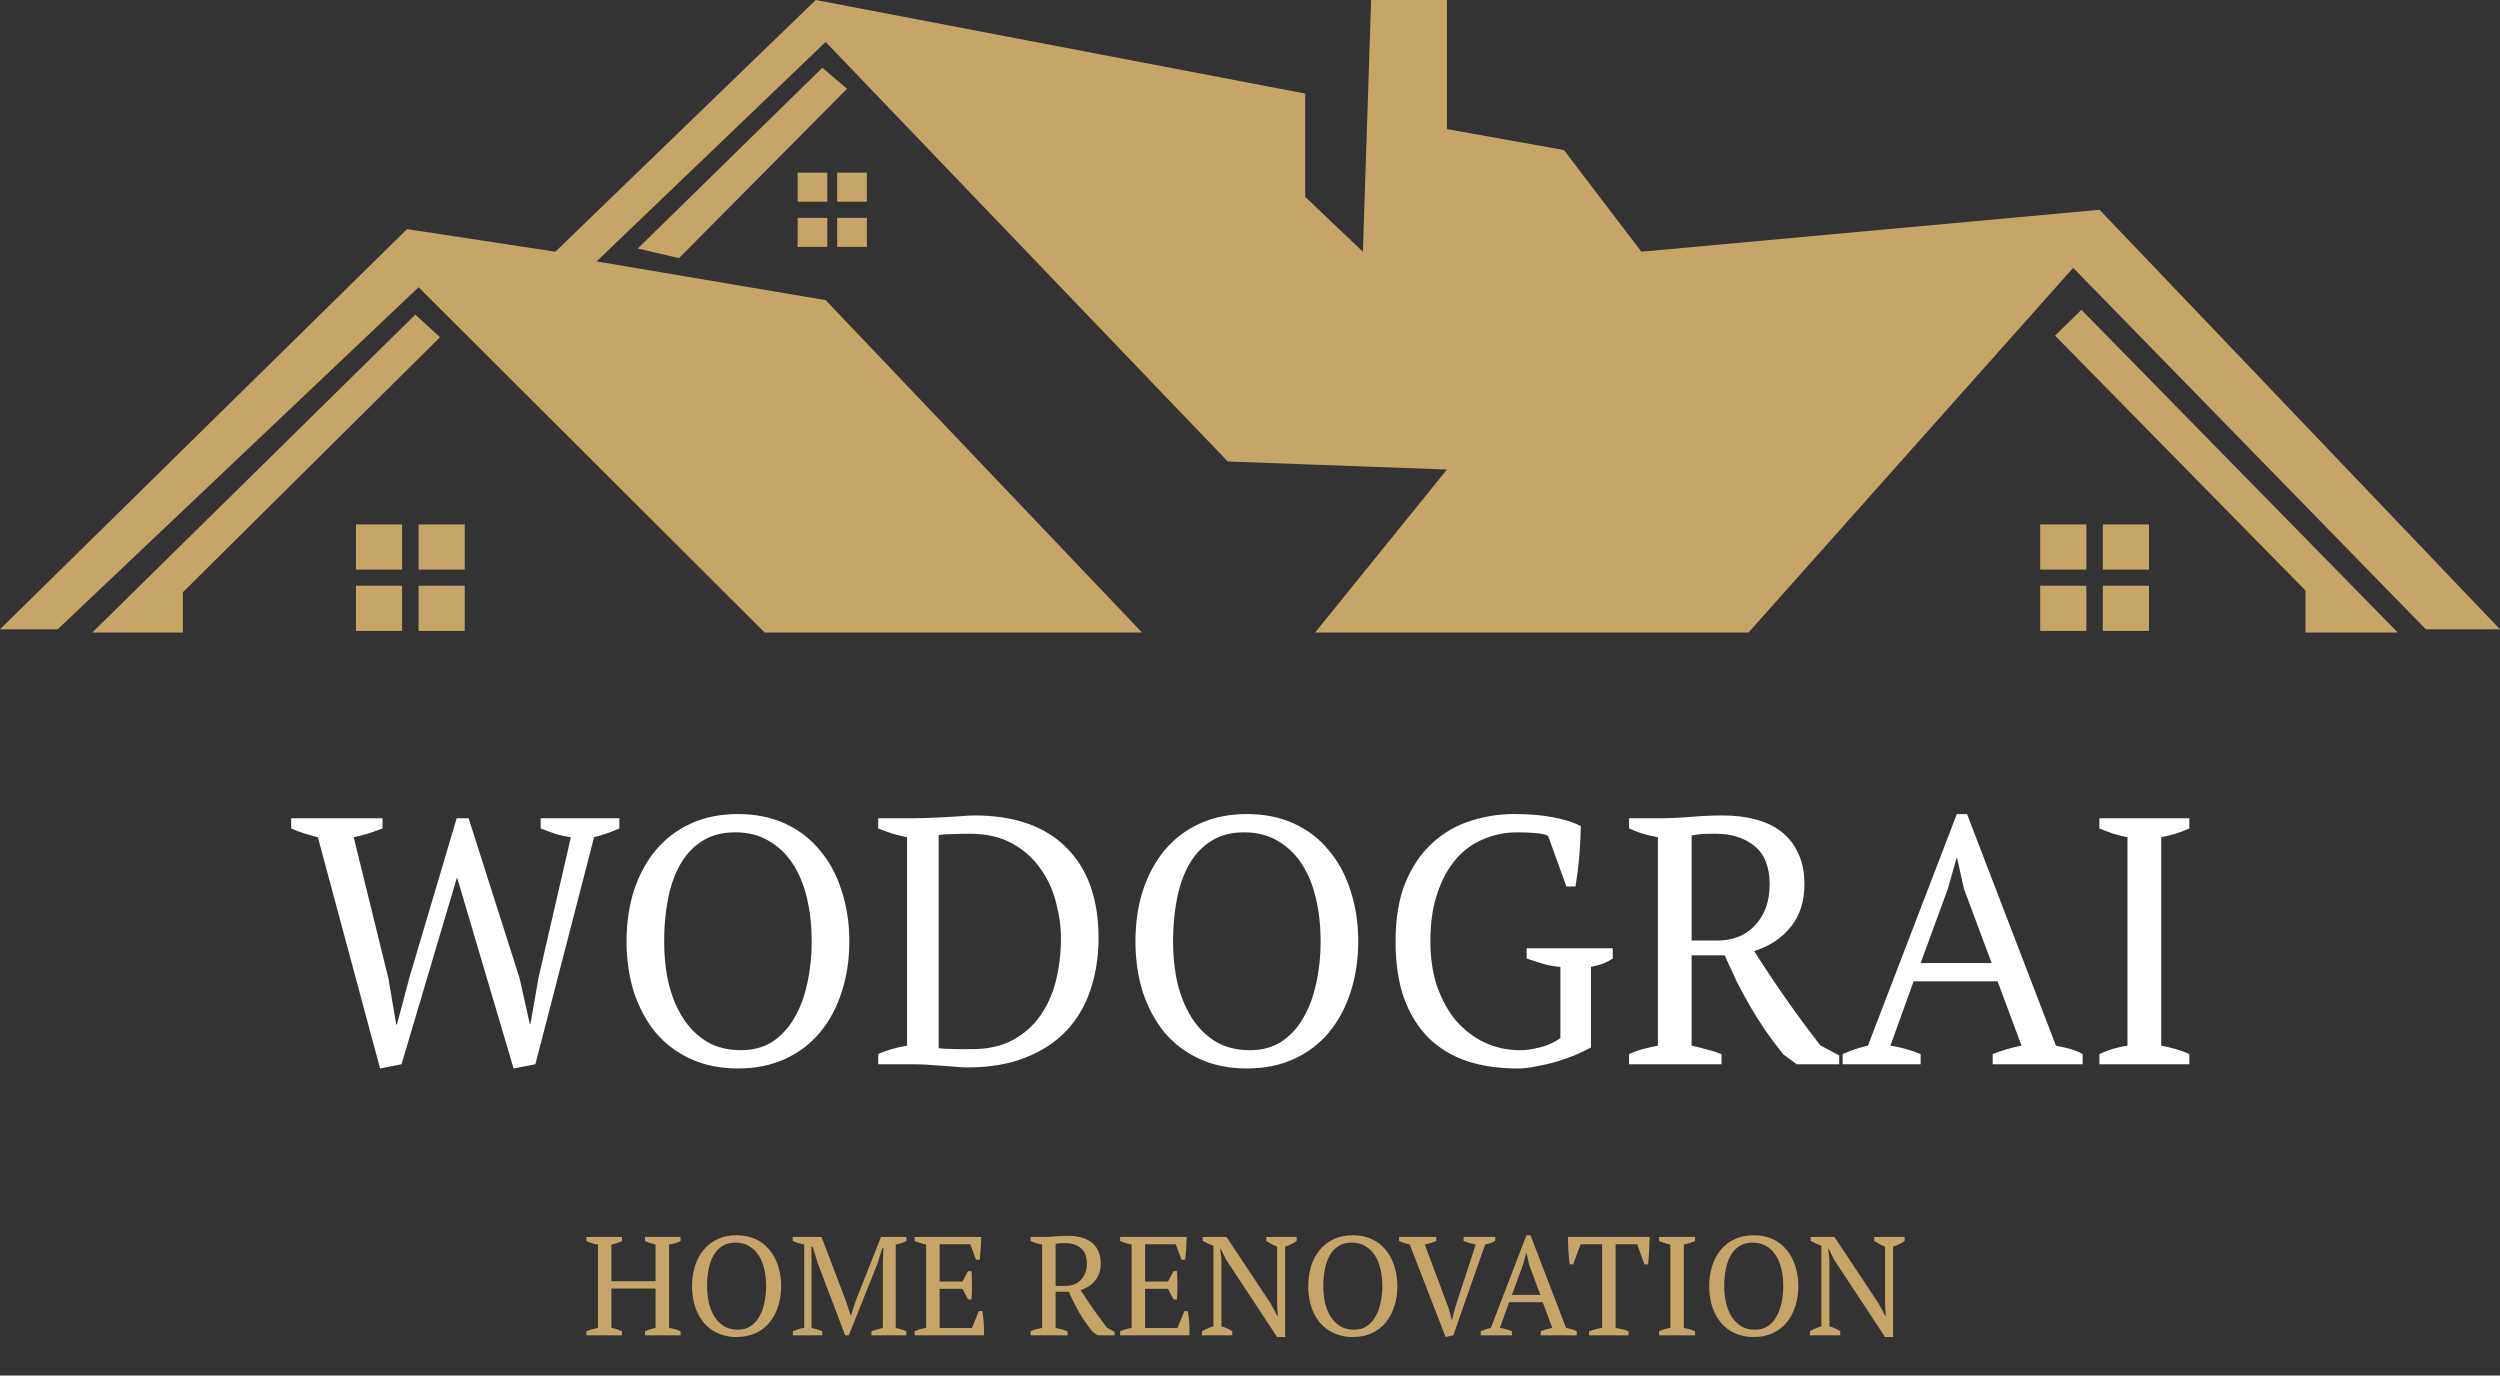 <svg xmlns="http://www.w3.org/2000/svg" version="1.1" xmlns:xlink="http://www.w3.org/1999/xlink" width="249" height="137"><rect width="100%" height="100%" fill="#333333" stroke="none"/><svg width="249" height="137" viewBox="0 0 249 137" fill="none" xmlns="http://www.w3.org/2000/svg">
<path d="M0 62.679H5.745L41.691 28.607L76.161 63H113.749L82.234 29.893L59.419 26.036L82.234 4.179L122.284 45.964L144.115 46.768L130.984 63H174.152L206.488 26.679L241.614 62.679H249L209.114 20.893L163.483 25.071L155.769 14.946L144.115 12.857V0H136.564L135.744 25.071L129.999 19.607V9.321L81.249 0L55.315 25.071L40.542 22.821L0 62.679Z" fill="#C6A569"></path>
<path d="M18.219 63H9.191L41.363 31.339L43.825 33.589L18.219 58.982V63Z" fill="#C6A569"></path>
<path d="M81.905 6.75L63.522 24.75L67.625 25.714L84.367 8.839L81.905 6.75Z" fill="#C6A569"></path>
<path d="M229.631 58.821L204.682 33.429L207.308 30.857L238.823 63H229.631V58.821Z" fill="#C6A569"></path>
<rect x="35.455" y="52.232" width="4.596" height="4.5" fill="#C6A569"></rect>
<rect x="41.691" y="52.232" width="4.596" height="4.5" fill="#C6A569"></rect>
<rect x="41.691" y="58.339" width="4.596" height="4.5" fill="#C6A569"></rect>
<rect x="35.455" y="58.339" width="4.596" height="4.5" fill="#C6A569"></rect>
<rect x="203.205" y="52.232" width="4.596" height="4.5" fill="#C6A569"></rect>
<rect x="209.441" y="52.232" width="4.596" height="4.5" fill="#C6A569"></rect>
<rect x="209.441" y="58.339" width="4.596" height="4.5" fill="#C6A569"></rect>
<rect x="203.205" y="58.339" width="4.596" height="4.5" fill="#C6A569"></rect>
<rect x="79.443" y="17.196" width="2.955" height="2.893" fill="#C6A569"></rect>
<rect x="83.383" y="17.196" width="2.955" height="2.893" fill="#C6A569"></rect>
<rect x="83.383" y="21.696" width="2.955" height="2.893" fill="#C6A569"></rect>
<rect x="79.443" y="21.696" width="2.955" height="2.893" fill="#C6A569"></rect>
<path d="M56.86 83.39C56.37 83.32 55.88 83.215 55.39 83.075C54.9 82.912 54.387 82.725 53.85 82.515V81.5H61.69V82.515C60.897 82.865 60.057 83.157 59.17 83.39L53.325 106L51.155 106.42L45.52 87.38L39.99 106L37.855 106.42L31.66 83.39C31.193 83.273 30.738 83.145 30.295 83.005C29.852 82.865 29.42 82.702 29 82.515V81.5H38.1V82.515C37.657 82.678 37.202 82.842 36.735 83.005C36.268 83.145 35.767 83.273 35.23 83.39L38.695 97.495L39.465 102.045H39.535L40.76 97.425L45.485 81.5H46.675L51.75 97.425L52.765 101.975H52.835L53.64 97.355L56.86 83.39ZM62.403 93.75C62.403 91.93 62.648 90.25 63.138 88.71C63.651 87.147 64.374 85.805 65.308 84.685C66.264 83.542 67.431 82.655 68.808 82.025C70.184 81.395 71.748 81.08 73.498 81.08C75.248 81.08 76.811 81.395 78.188 82.025C79.564 82.655 80.719 83.542 81.653 84.685C82.609 85.805 83.333 87.147 83.823 88.71C84.336 90.25 84.593 91.93 84.593 93.75C84.593 95.57 84.336 97.262 83.823 98.825C83.333 100.365 82.609 101.707 81.653 102.85C80.719 103.97 79.564 104.845 78.188 105.475C76.811 106.105 75.248 106.42 73.498 106.42C71.748 106.42 70.184 106.105 68.808 105.475C67.431 104.845 66.264 103.97 65.308 102.85C64.374 101.707 63.651 100.365 63.138 98.825C62.648 97.262 62.403 95.57 62.403 93.75ZM66.148 93.75C66.148 95.243 66.299 96.655 66.603 97.985C66.93 99.292 67.408 100.435 68.038 101.415C68.668 102.395 69.461 103.177 70.418 103.76C71.374 104.32 72.506 104.6 73.813 104.6C75.003 104.6 76.041 104.32 76.928 103.76C77.814 103.177 78.538 102.395 79.098 101.415C79.681 100.435 80.113 99.292 80.393 97.985C80.696 96.655 80.848 95.243 80.848 93.75C80.848 92.257 80.696 90.857 80.393 89.55C80.09 88.22 79.623 87.065 78.993 86.085C78.363 85.105 77.57 84.335 76.613 83.775C75.656 83.192 74.525 82.9 73.218 82.9C71.934 82.9 70.838 83.192 69.928 83.775C69.041 84.335 68.318 85.105 67.758 86.085C67.198 87.065 66.79 88.22 66.533 89.55C66.276 90.857 66.148 92.257 66.148 93.75ZM87.471 106V104.985C88.288 104.612 89.244 104.332 90.341 104.145V83.39C89.804 83.273 89.291 83.145 88.801 83.005C88.311 82.842 87.868 82.678 87.471 82.515V81.5H91.041C91.438 81.5 91.904 81.488 92.441 81.465C92.978 81.442 93.526 81.418 94.086 81.395C94.669 81.348 95.218 81.313 95.731 81.29C96.268 81.243 96.711 81.22 97.061 81.22C101.028 81.22 104.073 82.282 106.196 84.405C108.343 86.528 109.416 89.538 109.416 93.435C109.416 95.278 109.148 96.993 108.611 98.58C108.098 100.143 107.304 101.497 106.231 102.64C105.158 103.783 103.793 104.682 102.136 105.335C100.503 105.988 98.566 106.315 96.326 106.315C95.976 106.315 95.579 106.292 95.136 106.245C94.693 106.222 94.226 106.187 93.736 106.14C93.246 106.117 92.744 106.082 92.231 106.035C91.741 106.012 91.274 106 90.831 106H87.471ZM96.571 83.04C95.964 83.04 95.381 83.052 94.821 83.075C94.261 83.075 93.818 83.11 93.491 83.18V104.39C93.608 104.413 93.818 104.437 94.121 104.46C94.424 104.46 94.751 104.472 95.101 104.495C95.451 104.495 95.778 104.495 96.081 104.495C96.408 104.495 96.641 104.495 96.781 104.495C98.391 104.495 99.756 104.192 100.876 103.585C101.996 102.978 102.906 102.173 103.606 101.17C104.329 100.143 104.854 98.965 105.181 97.635C105.508 96.305 105.671 94.905 105.671 93.435C105.671 92.292 105.508 91.113 105.181 89.9C104.878 88.663 104.364 87.543 103.641 86.54C102.941 85.513 102.008 84.673 100.841 84.02C99.674 83.367 98.251 83.04 96.571 83.04ZM113.091 93.75C113.091 91.93 113.336 90.25 113.826 88.71C114.34 87.147 115.063 85.805 115.996 84.685C116.953 83.542 118.12 82.655 119.496 82.025C120.873 81.395 122.436 81.08 124.186 81.08C125.936 81.08 127.5 81.395 128.876 82.025C130.253 82.655 131.408 83.542 132.341 84.685C133.298 85.805 134.021 87.147 134.511 88.71C135.025 90.25 135.281 91.93 135.281 93.75C135.281 95.57 135.025 97.262 134.511 98.825C134.021 100.365 133.298 101.707 132.341 102.85C131.408 103.97 130.253 104.845 128.876 105.475C127.5 106.105 125.936 106.42 124.186 106.42C122.436 106.42 120.873 106.105 119.496 105.475C118.12 104.845 116.953 103.97 115.996 102.85C115.063 101.707 114.34 100.365 113.826 98.825C113.336 97.262 113.091 95.57 113.091 93.75ZM116.836 93.75C116.836 95.243 116.988 96.655 117.291 97.985C117.618 99.292 118.096 100.435 118.726 101.415C119.356 102.395 120.15 103.177 121.106 103.76C122.063 104.32 123.195 104.6 124.501 104.6C125.691 104.6 126.73 104.32 127.616 103.76C128.503 103.177 129.226 102.395 129.786 101.415C130.37 100.435 130.801 99.292 131.081 97.985C131.385 96.655 131.536 95.243 131.536 93.75C131.536 92.257 131.385 90.857 131.081 89.55C130.778 88.22 130.311 87.065 129.681 86.085C129.051 85.105 128.258 84.335 127.301 83.775C126.345 83.192 125.213 82.9 123.906 82.9C122.623 82.9 121.526 83.192 120.616 83.775C119.73 84.335 119.006 85.105 118.446 86.085C117.886 87.065 117.478 88.22 117.221 89.55C116.965 90.857 116.836 92.257 116.836 93.75ZM158.46 104.32C158.016 104.577 157.491 104.833 156.885 105.09C156.301 105.323 155.671 105.545 154.995 105.755C154.341 105.942 153.676 106.093 153 106.21C152.346 106.35 151.728 106.42 151.145 106.42C149.278 106.42 147.598 106.175 146.105 105.685C144.611 105.172 143.34 104.402 142.29 103.375C141.24 102.325 140.423 101.007 139.84 99.42C139.28 97.833 139 95.943 139 93.75C139 91.463 139.326 89.515 139.98 87.905C140.656 86.295 141.543 84.988 142.64 83.985C143.76 82.958 145.02 82.223 146.42 81.78C147.843 81.313 149.29 81.08 150.76 81.08C152.3 81.08 153.595 81.185 154.645 81.395C155.718 81.582 156.651 81.873 157.445 82.27C157.445 82.62 157.433 83.052 157.41 83.565C157.386 84.078 157.351 84.615 157.305 85.175C157.258 85.735 157.2 86.295 157.13 86.855C157.06 87.392 156.99 87.87 156.92 88.29H156.01L154.19 83.25C153.933 83.11 153.501 83.017 152.895 82.97C152.288 82.923 151.693 82.9 151.11 82.9C149.943 82.9 148.835 83.122 147.785 83.565C146.735 83.985 145.813 84.65 145.02 85.56C144.25 86.447 143.631 87.578 143.165 88.955C142.698 90.308 142.465 91.907 142.465 93.75C142.465 95.407 142.686 96.9 143.13 98.23C143.596 99.56 144.226 100.703 145.02 101.66C145.836 102.593 146.781 103.317 147.855 103.83C148.951 104.343 150.13 104.6 151.39 104.6C151.856 104.6 152.311 104.553 152.755 104.46C153.198 104.367 153.606 104.262 153.98 104.145C154.353 104.005 154.656 103.865 154.89 103.725C155.146 103.585 155.321 103.468 155.415 103.375V96.305C154.808 96.258 154.225 96.153 153.665 95.99C153.128 95.827 152.591 95.652 152.055 95.465V94.45H160.63V95.465C160.396 95.628 160.116 95.78 159.79 95.92C159.463 96.06 159.02 96.188 158.46 96.305V104.32ZM168.486 104.145C169.023 104.262 169.536 104.39 170.026 104.53C170.516 104.647 170.995 104.798 171.461 104.985V106H162.256V104.985C162.77 104.752 163.26 104.577 163.726 104.46C164.193 104.343 164.66 104.238 165.126 104.145V83.39C164.52 83.273 163.983 83.145 163.516 83.005C163.05 82.842 162.63 82.678 162.256 82.515V81.5H165.336C166.27 81.5 167.285 81.453 168.381 81.36C169.501 81.267 170.586 81.22 171.636 81.22C172.78 81.22 173.841 81.348 174.821 81.605C175.825 81.862 176.688 82.27 177.411 82.83C178.135 83.39 178.695 84.102 179.091 84.965C179.511 85.828 179.721 86.867 179.721 88.08C179.721 89.783 179.266 91.195 178.356 92.315C177.47 93.435 176.256 94.24 174.716 94.73C175.72 96.317 176.77 97.892 177.866 99.455C178.963 101.018 180.106 102.57 181.296 104.11L183.186 105.125V106H178.951L177.621 105.02C176.968 104.203 176.373 103.41 175.836 102.64C175.3 101.847 174.798 101.053 174.331 100.26C173.865 99.443 173.421 98.627 173.001 97.81C172.605 96.97 172.196 96.083 171.776 95.15H168.486V104.145ZM170.866 83.04C170.306 83.04 169.84 83.052 169.466 83.075C169.116 83.098 168.79 83.145 168.486 83.215V93.68H171.006C172.616 93.68 173.888 93.167 174.821 92.14C175.778 91.113 176.256 89.76 176.256 88.08C176.256 86.353 175.755 85.082 174.751 84.265C173.748 83.448 172.453 83.04 170.866 83.04ZM191.296 106H183.526V104.985C184.366 104.612 185.206 104.332 186.046 104.145L194.901 81.08H195.916L204.771 104.145C205.238 104.238 205.693 104.343 206.136 104.46C206.603 104.577 207.035 104.752 207.431 104.985V106H198.471V104.985C198.938 104.798 199.416 104.635 199.906 104.495C200.396 104.355 200.875 104.238 201.341 104.145L198.961 97.74H190.596L188.286 104.145C189.266 104.285 190.27 104.565 191.296 104.985V106ZM191.296 95.92H198.366L195.601 88.5L194.936 85.49H194.866L193.991 88.57L191.296 95.92ZM218.058 106H209.098V104.985C210.008 104.565 210.941 104.285 211.898 104.145V83.39C211.431 83.297 210.965 83.18 210.498 83.04C210.031 82.877 209.565 82.702 209.098 82.515V81.5H218.058V82.515C217.638 82.702 217.183 82.877 216.693 83.04C216.203 83.18 215.725 83.297 215.258 83.39V104.145C215.748 104.238 216.238 104.355 216.728 104.495C217.218 104.635 217.661 104.798 218.058 104.985V106Z" fill="white"></path>
<path d="M61.948 133H58.406V132.594C58.779 132.445 59.162 132.333 59.554 132.258V123.956C59.115 123.891 58.733 123.774 58.406 123.606V123.2H61.948V123.606C61.789 123.69 61.621 123.76 61.444 123.816C61.267 123.872 61.085 123.919 60.898 123.956V127.61H65.294V123.956C65.098 123.909 64.911 123.858 64.734 123.802C64.566 123.746 64.403 123.681 64.244 123.606V123.2H67.786V123.606C67.618 123.699 67.431 123.774 67.226 123.83C67.03 123.877 66.834 123.919 66.638 123.956V132.258C66.853 132.295 67.058 132.342 67.254 132.398C67.45 132.454 67.627 132.519 67.786 132.594V133H64.244V132.594C64.58 132.445 64.93 132.333 65.294 132.258V128.338H60.898V132.258C61.085 132.295 61.267 132.342 61.444 132.398C61.621 132.454 61.789 132.519 61.948 132.594V133ZM68.927 128.1C68.927 127.372 69.025 126.7 69.222 126.084C69.427 125.459 69.716 124.922 70.09 124.474C70.472 124.017 70.939 123.662 71.49 123.41C72.04 123.158 72.665 123.032 73.365 123.032C74.066 123.032 74.691 123.158 75.242 123.41C75.792 123.662 76.254 124.017 76.627 124.474C77.01 124.922 77.299 125.459 77.496 126.084C77.701 126.7 77.803 127.372 77.803 128.1C77.803 128.828 77.701 129.505 77.496 130.13C77.299 130.746 77.01 131.283 76.627 131.74C76.254 132.188 75.792 132.538 75.242 132.79C74.691 133.042 74.066 133.168 73.365 133.168C72.665 133.168 72.04 133.042 71.49 132.79C70.939 132.538 70.472 132.188 70.09 131.74C69.716 131.283 69.427 130.746 69.222 130.13C69.025 129.505 68.927 128.828 68.927 128.1ZM70.425 128.1C70.425 128.697 70.486 129.262 70.608 129.794C70.738 130.317 70.93 130.774 71.181 131.166C71.433 131.558 71.751 131.871 72.133 132.104C72.516 132.328 72.969 132.44 73.492 132.44C73.968 132.44 74.383 132.328 74.737 132.104C75.092 131.871 75.382 131.558 75.606 131.166C75.839 130.774 76.011 130.317 76.124 129.794C76.245 129.262 76.305 128.697 76.305 128.1C76.305 127.503 76.245 126.943 76.124 126.42C76.002 125.888 75.816 125.426 75.564 125.034C75.311 124.642 74.994 124.334 74.612 124.11C74.229 123.877 73.776 123.76 73.254 123.76C72.74 123.76 72.302 123.877 71.938 124.11C71.583 124.334 71.293 124.642 71.07 125.034C70.846 125.426 70.682 125.888 70.579 126.42C70.477 126.943 70.425 127.503 70.425 128.1ZM90.267 133H86.795V132.594C86.981 132.519 87.168 132.459 87.355 132.412C87.541 132.356 87.733 132.305 87.929 132.258V125.958L87.985 124.32H87.873L87.411 125.818L84.541 133H84.177L81.447 125.818L80.943 124.18H80.817L80.831 125.958V132.258C81.008 132.295 81.186 132.342 81.363 132.398C81.54 132.454 81.718 132.519 81.895 132.594V133H78.969V132.594C79.146 132.519 79.328 132.454 79.515 132.398C79.711 132.333 79.907 132.281 80.103 132.244V123.956C79.907 123.919 79.711 123.872 79.515 123.816C79.328 123.751 79.141 123.681 78.955 123.606V123.2H81.825L84.261 129.598L84.737 131.04H84.751L85.227 129.57L87.747 123.2H90.281V123.606C90.113 123.681 89.94 123.751 89.763 123.816C89.585 123.872 89.403 123.919 89.217 123.956V132.272C89.413 132.309 89.595 132.356 89.763 132.412C89.94 132.459 90.108 132.519 90.267 132.594V133ZM97.731 123.2C97.722 123.573 97.704 123.951 97.675 124.334C97.657 124.707 97.624 125.085 97.578 125.468H97.213L96.639 123.928H93.588V127.638H95.87L96.415 126.602H96.766C96.822 127.526 96.822 128.469 96.766 129.43H96.415L95.87 128.366H93.588V132.272H96.808L97.493 130.592H97.844C97.909 130.984 97.956 131.381 97.984 131.782C98.011 132.183 98.016 132.589 97.998 133H91.096V132.594C91.422 132.445 91.805 132.333 92.243 132.258V123.956C92.057 123.919 91.865 123.872 91.669 123.816C91.474 123.751 91.282 123.681 91.096 123.606V123.2H97.731ZM105.14 132.258C105.355 132.305 105.56 132.356 105.756 132.412C105.952 132.459 106.144 132.519 106.33 132.594V133H102.648V132.594C102.854 132.501 103.05 132.431 103.236 132.384C103.423 132.337 103.61 132.295 103.796 132.258V123.956C103.554 123.909 103.339 123.858 103.152 123.802C102.966 123.737 102.798 123.671 102.648 123.606V123.2H103.88C104.254 123.2 104.66 123.181 105.098 123.144C105.546 123.107 105.98 123.088 106.4 123.088C106.858 123.088 107.282 123.139 107.674 123.242C108.076 123.345 108.421 123.508 108.71 123.732C109 123.956 109.224 124.241 109.382 124.586C109.55 124.931 109.634 125.347 109.634 125.832C109.634 126.513 109.452 127.078 109.088 127.526C108.734 127.974 108.248 128.296 107.632 128.492C108.034 129.127 108.454 129.757 108.892 130.382C109.331 131.007 109.788 131.628 110.264 132.244L111.02 132.65V133H109.326L108.794 132.608C108.533 132.281 108.295 131.964 108.08 131.656C107.866 131.339 107.665 131.021 107.478 130.704C107.292 130.377 107.114 130.051 106.946 129.724C106.788 129.388 106.624 129.033 106.456 128.66H105.14V132.258ZM106.092 123.816C105.868 123.816 105.682 123.821 105.532 123.83C105.392 123.839 105.262 123.858 105.14 123.886V128.072H106.148C106.792 128.072 107.301 127.867 107.674 127.456C108.057 127.045 108.248 126.504 108.248 125.832C108.248 125.141 108.048 124.633 107.646 124.306C107.245 123.979 106.727 123.816 106.092 123.816ZM118.198 123.2C118.189 123.573 118.17 123.951 118.142 124.334C118.124 124.707 118.091 125.085 118.044 125.468H117.68L117.106 123.928H114.054V127.638H116.336L116.882 126.602H117.232C117.288 127.526 117.288 128.469 117.232 129.43H116.882L116.336 128.366H114.054V132.272H117.274L117.96 130.592H118.31C118.376 130.984 118.422 131.381 118.45 131.782C118.478 132.183 118.483 132.589 118.464 133H111.562V132.594C111.889 132.445 112.272 132.333 112.71 132.258V123.956C112.524 123.919 112.332 123.872 112.136 123.816C111.94 123.751 111.749 123.681 111.562 123.606V123.2H118.198ZM126.123 123.2H129.147V123.606C128.755 123.867 128.372 124.054 127.999 124.166V133.168H127.201L122.119 125.454L121.573 124.362H121.531L121.657 125.454V132.104C122.039 132.207 122.399 132.37 122.735 132.594V133H119.711V132.594C119.879 132.491 120.056 132.403 120.243 132.328C120.439 132.244 120.644 132.169 120.859 132.104V124.082C120.672 124.007 120.485 123.928 120.299 123.844C120.121 123.76 119.953 123.676 119.795 123.592V123.2H122.161L126.571 129.85L127.215 131.054H127.271L127.201 129.85V124.166C127.005 124.082 126.813 123.993 126.627 123.9C126.449 123.807 126.281 123.709 126.123 123.606V123.2ZM130.301 128.1C130.301 127.372 130.399 126.7 130.595 126.084C130.8 125.459 131.089 124.922 131.463 124.474C131.845 124.017 132.312 123.662 132.863 123.41C133.413 123.158 134.039 123.032 134.739 123.032C135.439 123.032 136.064 123.158 136.615 123.41C137.165 123.662 137.627 124.017 138.001 124.474C138.383 124.922 138.673 125.459 138.869 126.084C139.074 126.7 139.177 127.372 139.177 128.1C139.177 128.828 139.074 129.505 138.869 130.13C138.673 130.746 138.383 131.283 138.001 131.74C137.627 132.188 137.165 132.538 136.615 132.79C136.064 133.042 135.439 133.168 134.739 133.168C134.039 133.168 133.413 133.042 132.863 132.79C132.312 132.538 131.845 132.188 131.463 131.74C131.089 131.283 130.8 130.746 130.595 130.13C130.399 129.505 130.301 128.828 130.301 128.1ZM131.799 128.1C131.799 128.697 131.859 129.262 131.981 129.794C132.111 130.317 132.303 130.774 132.555 131.166C132.807 131.558 133.124 131.871 133.507 132.104C133.889 132.328 134.342 132.44 134.865 132.44C135.341 132.44 135.756 132.328 136.111 132.104C136.465 131.871 136.755 131.558 136.979 131.166C137.212 130.774 137.385 130.317 137.497 129.794C137.618 129.262 137.679 128.697 137.679 128.1C137.679 127.503 137.618 126.943 137.497 126.42C137.375 125.888 137.189 125.426 136.937 125.034C136.685 124.642 136.367 124.334 135.985 124.11C135.602 123.877 135.149 123.76 134.627 123.76C134.113 123.76 133.675 123.877 133.311 124.11C132.956 124.334 132.667 124.642 132.443 125.034C132.219 125.426 132.055 125.888 131.953 126.42C131.85 126.943 131.799 127.503 131.799 128.1ZM146.978 123.956C146.754 123.909 146.544 123.858 146.348 123.802C146.152 123.737 145.96 123.671 145.774 123.606V123.2H148.924V123.606C148.653 123.755 148.317 123.872 147.916 123.956L144.752 133L143.982 133.168L140.412 123.956C140.225 123.909 140.043 123.858 139.866 123.802C139.688 123.737 139.516 123.671 139.348 123.606V123.2H143.058V123.606C142.899 123.671 142.722 123.737 142.526 123.802C142.33 123.858 142.124 123.909 141.91 123.956L144.304 130.354L144.598 131.474H144.626L144.906 130.326L146.978 123.956ZM150.59 133H147.482V132.594C147.818 132.445 148.154 132.333 148.49 132.258L152.032 123.032H152.438L155.98 132.258C156.167 132.295 156.349 132.337 156.526 132.384C156.713 132.431 156.886 132.501 157.044 132.594V133H153.46V132.594C153.647 132.519 153.838 132.454 154.034 132.398C154.23 132.342 154.422 132.295 154.608 132.258L153.656 129.696H150.31L149.386 132.258C149.778 132.314 150.18 132.426 150.59 132.594V133ZM150.59 128.968H153.418L152.312 126L152.046 124.796H152.018L151.668 126.028L150.59 128.968ZM162.204 133H158.27V132.594C158.476 132.519 158.681 132.454 158.886 132.398C159.101 132.342 159.33 132.295 159.572 132.258V123.928H157.43L156.688 125.93H156.338C156.31 125.743 156.287 125.533 156.268 125.3C156.25 125.057 156.231 124.815 156.212 124.572C156.203 124.32 156.194 124.077 156.184 123.844C156.175 123.601 156.17 123.387 156.17 123.2H164.304C164.304 123.387 164.3 123.597 164.29 123.83C164.281 124.063 164.267 124.306 164.248 124.558C164.239 124.801 164.225 125.043 164.206 125.286C164.197 125.519 164.178 125.734 164.15 125.93H163.786L163.058 123.928H160.916V132.258C161.159 132.305 161.383 132.351 161.588 132.398C161.803 132.445 162.008 132.51 162.204 132.594V133ZM168.828 133H165.244V132.594C165.608 132.426 165.982 132.314 166.364 132.258V123.956C166.178 123.919 165.991 123.872 165.804 123.816C165.618 123.751 165.431 123.681 165.244 123.606V123.2H168.828V123.606C168.66 123.681 168.478 123.751 168.282 123.816C168.086 123.872 167.895 123.919 167.708 123.956V132.258C167.904 132.295 168.1 132.342 168.296 132.398C168.492 132.454 168.67 132.519 168.828 132.594V133ZM170.236 128.1C170.236 127.372 170.334 126.7 170.53 126.084C170.735 125.459 171.025 124.922 171.398 124.474C171.781 124.017 172.247 123.662 172.798 123.41C173.349 123.158 173.974 123.032 174.674 123.032C175.374 123.032 175.999 123.158 176.55 123.41C177.101 123.662 177.563 124.017 177.936 124.474C178.319 124.922 178.608 125.459 178.804 126.084C179.009 126.7 179.112 127.372 179.112 128.1C179.112 128.828 179.009 129.505 178.804 130.13C178.608 130.746 178.319 131.283 177.936 131.74C177.563 132.188 177.101 132.538 176.55 132.79C175.999 133.042 175.374 133.168 174.674 133.168C173.974 133.168 173.349 133.042 172.798 132.79C172.247 132.538 171.781 132.188 171.398 131.74C171.025 131.283 170.735 130.746 170.53 130.13C170.334 129.505 170.236 128.828 170.236 128.1ZM171.734 128.1C171.734 128.697 171.795 129.262 171.916 129.794C172.047 130.317 172.238 130.774 172.49 131.166C172.742 131.558 173.059 131.871 173.442 132.104C173.825 132.328 174.277 132.44 174.8 132.44C175.276 132.44 175.691 132.328 176.046 132.104C176.401 131.871 176.69 131.558 176.914 131.166C177.147 130.774 177.32 130.317 177.432 129.794C177.553 129.262 177.614 128.697 177.614 128.1C177.614 127.503 177.553 126.943 177.432 126.42C177.311 125.888 177.124 125.426 176.872 125.034C176.62 124.642 176.303 124.334 175.92 124.11C175.537 123.877 175.085 123.76 174.562 123.76C174.049 123.76 173.61 123.877 173.246 124.11C172.891 124.334 172.602 124.642 172.378 125.034C172.154 125.426 171.991 125.888 171.888 126.42C171.785 126.943 171.734 127.503 171.734 128.1ZM186.675 123.2H189.699V123.606C189.307 123.867 188.925 124.054 188.551 124.166V133.168H187.753L182.671 125.454L182.125 124.362H182.083L182.209 125.454V132.104C182.592 132.207 182.951 132.37 183.287 132.594V133H180.263V132.594C180.431 132.491 180.609 132.403 180.795 132.328C180.991 132.244 181.197 132.169 181.411 132.104V124.082C181.225 124.007 181.038 123.928 180.851 123.844C180.674 123.76 180.506 123.676 180.347 123.592V123.2H182.713L187.123 129.85L187.767 131.054H187.823L187.753 129.85V124.166C187.557 124.082 187.366 123.993 187.179 123.9C187.002 123.807 186.834 123.709 186.675 123.606V123.2Z" fill="#C6A569"></path>
</svg><style>@media (prefers-color-scheme: light) { :root { filter: none; } }
@media (prefers-color-scheme: dark) { :root { filter: none; } }
</style></svg>